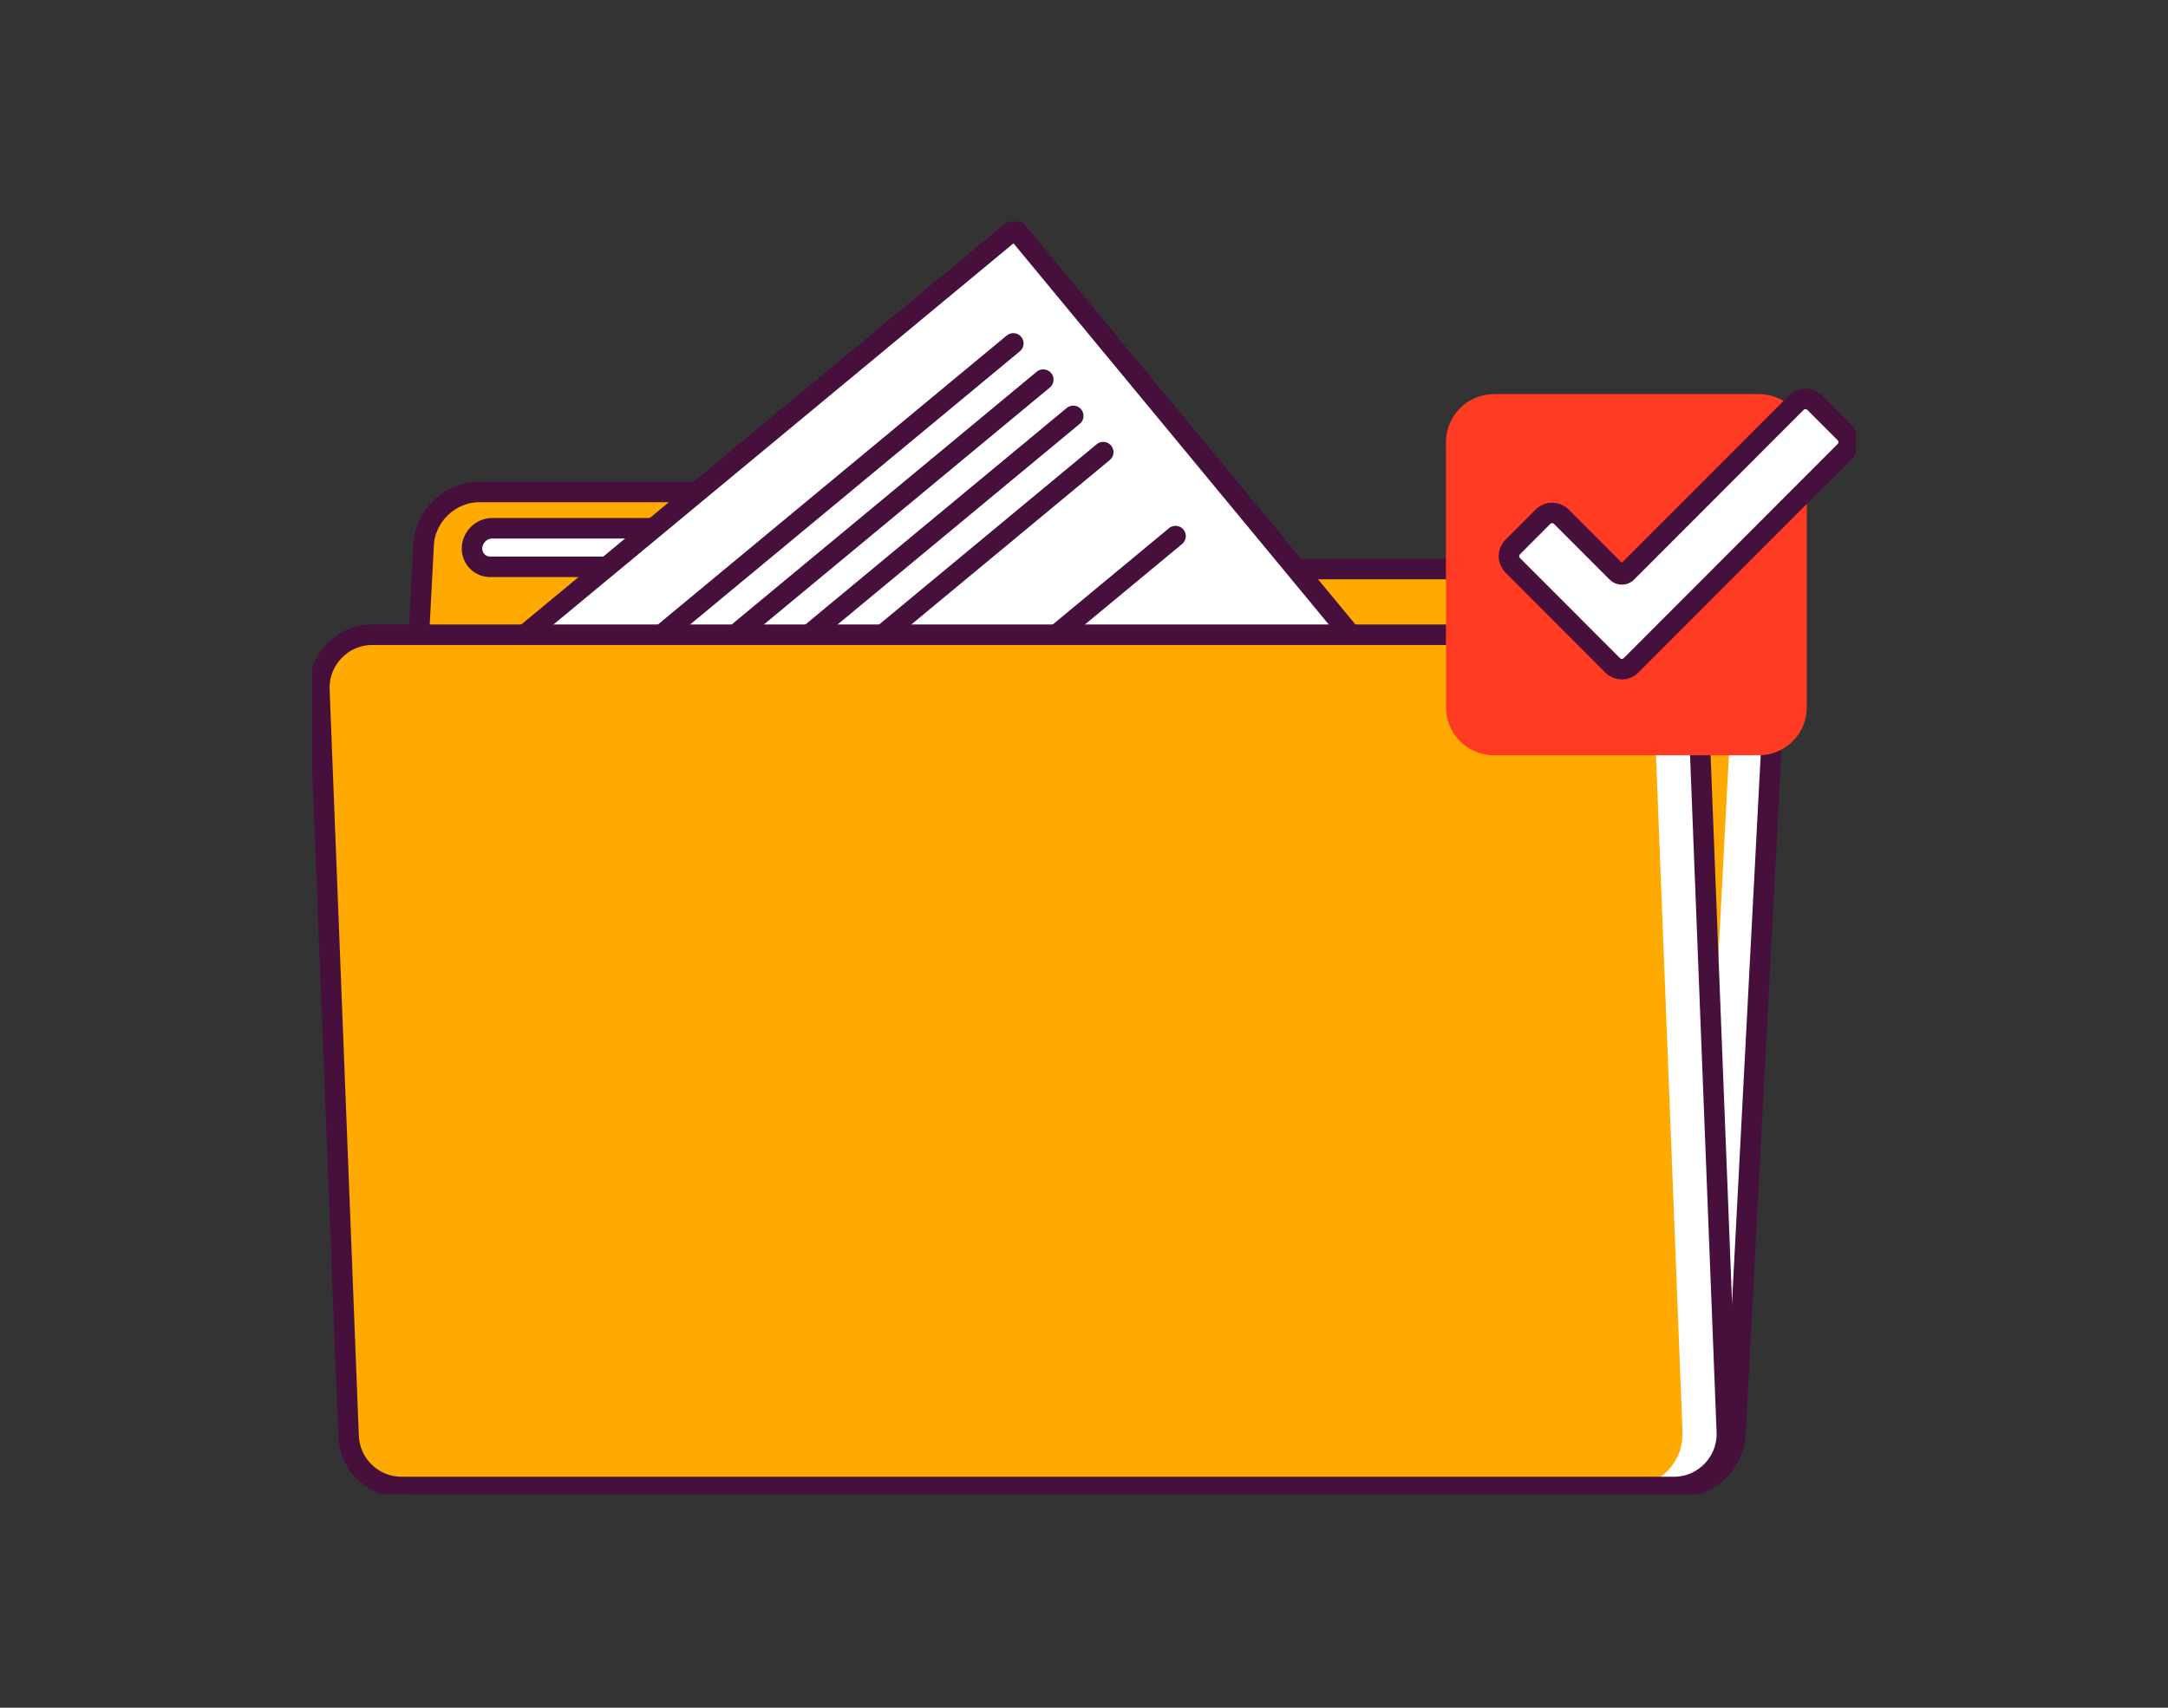 <svg xmlns="http://www.w3.org/2000/svg" width="264" height="208" viewBox="0 0 264 208" fill="none"><rect x="0" y="0" width="264" height="208" fill="#333333" stroke="none"/><g clip-path="url(#clip0_206_1771)"><path d="M51.585 66.378L45.916 174.655C45.733 178.222 48.468 181.116 52.03 181.116H204.534C208.096 181.116 211.136 178.222 211.326 174.655L216.5 75.775C216.684 72.209 213.949 69.315 210.386 69.315H114.845C111.962 69.315 109.523 67.397 108.887 64.616C108.244 61.835 105.812 59.918 102.928 59.918H58.371C54.808 59.918 51.769 62.812 51.578 66.378H51.585Z" fill="#FEAA01"></path><path d="M114.845 69.315H109.721C106.837 69.315 104.399 67.39 103.763 64.616C103.437 63.222 102.667 62.048 101.628 61.22C100.575 60.399 99.246 59.918 97.797 59.918H102.921C104.363 59.918 105.692 60.399 106.752 61.22C107.798 62.048 108.569 63.222 108.887 64.616C109.523 67.39 111.962 69.315 114.845 69.315Z" fill="white"></path><path d="M216.5 75.775L211.326 174.655C211.143 178.222 208.096 181.116 204.534 181.116H199.409C202.972 181.116 206.011 178.222 206.202 174.655L211.376 75.775C211.56 72.209 208.824 69.315 205.262 69.315H210.386C213.949 69.315 216.684 72.209 216.5 75.775Z" fill="white"></path><path d="M51.585 66.378L45.916 174.655C45.733 178.222 48.468 181.116 52.03 181.116H204.534C208.096 181.116 211.136 178.222 211.326 174.655L216.5 75.775C216.684 72.209 213.949 69.315 210.386 69.315H114.845C111.962 69.315 109.523 67.397 108.887 64.616C108.244 61.835 105.812 59.918 102.928 59.918H58.371C54.808 59.918 51.769 62.812 51.578 66.378H51.585Z" stroke="#460F3C" stroke-width="2.5" stroke-linecap="round" stroke-linejoin="round"></path><path d="M98.221 69.039H59.706C58.413 69.039 57.416 67.984 57.48 66.69C57.551 65.395 58.653 64.34 59.947 64.34H98.461C99.755 64.34 100.751 65.395 100.688 66.69C100.617 67.984 99.514 69.039 98.221 69.039Z" fill="white" stroke="#460F3C" stroke-width="2.5" stroke-linecap="round" stroke-linejoin="round"></path><path d="M123.581 27.875L58.154 82.099L126.165 164.343L191.592 110.118L123.581 27.875Z" fill="white" stroke="#460F3C" stroke-width="2.5" stroke-linecap="round" stroke-linejoin="round"></path><path d="M101.31 120.531L153.24 77.494" stroke="#460F3C" stroke-width="2.5" stroke-linecap="round" stroke-linejoin="round"></path><path d="M104.957 124.946L156.894 81.91" stroke="#460F3C" stroke-width="2.5" stroke-linecap="round" stroke-linejoin="round"></path><path d="M108.611 129.361L146.292 98.142" stroke="#460F3C" stroke-width="2.5" stroke-linecap="round" stroke-linejoin="round"></path><path d="M115.913 138.192L167.843 95.156" stroke="#460F3C" stroke-width="2.5" stroke-linecap="round" stroke-linejoin="round"></path><path d="M119.56 142.608L171.497 99.572" stroke="#460F3C" stroke-width="2.5" stroke-linecap="round" stroke-linejoin="round"></path><path d="M123.214 147.023L175.144 103.987" stroke="#460F3C" stroke-width="2.5" stroke-linecap="round" stroke-linejoin="round"></path><path d="M126.861 151.439L164.542 120.219" stroke="#460F3C" stroke-width="2.5" stroke-linecap="round" stroke-linejoin="round"></path><path d="M71.666 84.691L123.391 41.824" stroke="#460F3C" stroke-width="2.5" stroke-linecap="round" stroke-linejoin="round"></path><path d="M75.32 89.106L127.038 46.24" stroke="#460F3C" stroke-width="2.5" stroke-linecap="round" stroke-linejoin="round"></path><path d="M78.967 93.522L130.692 50.655" stroke="#460F3C" stroke-width="2.5" stroke-linecap="round" stroke-linejoin="round"></path><path d="M82.622 97.937L134.34 55.071" stroke="#460F3C" stroke-width="2.5" stroke-linecap="round" stroke-linejoin="round"></path><path d="M91.216 108.332L143.147 65.295" stroke="#460F3C" stroke-width="2.5" stroke-linecap="round" stroke-linejoin="round"></path><path d="M94.871 112.747L132.544 81.521" stroke="#460F3C" stroke-width="2.5" stroke-linecap="round" stroke-linejoin="round"></path><path d="M38.891 84.026L42.446 174.91C42.58 178.377 45.429 181.116 48.892 181.116H203.834C207.495 181.116 210.422 178.066 210.28 174.4L206.718 83.516C206.584 80.049 203.735 77.311 200.272 77.311H45.337C41.675 77.311 38.749 80.36 38.891 84.026Z" fill="#FEAA01"></path><path d="M210.287 174.4C210.429 178.066 207.503 181.116 203.841 181.116H198.434C202.095 181.116 205.022 178.066 204.88 174.4L201.318 83.516C201.184 80.056 198.335 77.311 194.872 77.311H200.279C203.742 77.311 206.591 80.056 206.725 83.516L210.287 174.4Z" fill="white"></path><path d="M38.891 84.026L42.446 174.91C42.58 178.377 45.429 181.116 48.892 181.116H203.834C207.495 181.116 210.422 178.066 210.28 174.4L206.718 83.516C206.584 80.049 203.735 77.311 200.272 77.311H45.337C41.675 77.311 38.749 80.36 38.891 84.026Z" stroke="#460F3C" stroke-width="2.5" stroke-linecap="round" stroke-linejoin="round"></path><path d="M214.168 48.002H181.93C178.698 48.002 176.077 50.625 176.077 53.861V86.134C176.077 89.37 178.698 91.993 181.93 91.993H214.168C217.4 91.993 220.02 89.37 220.02 86.134V53.861C220.02 50.625 217.4 48.002 214.168 48.002Z" fill="#FF3C23"></path><path d="M196.377 81.04L184.206 68.855C183.591 68.239 183.591 67.241 184.206 66.626L187.895 62.932C188.51 62.316 189.507 62.316 190.122 62.932L196.9 69.718C197.225 70.043 197.763 70.043 198.088 69.718L218.741 49.042C219.356 48.426 220.352 48.426 220.967 49.042L224.657 52.736C225.272 53.351 225.272 54.349 224.657 54.964L198.604 81.047C197.989 81.662 196.992 81.662 196.377 81.047V81.04Z" fill="white" stroke="#460F3C" stroke-width="2.5" stroke-linecap="round" stroke-linejoin="round"></path></g><defs><clipPath id="clip0_206_1771"><rect width="188" height="155" fill="white" transform="translate(38 27)"></rect></clipPath></defs></svg>